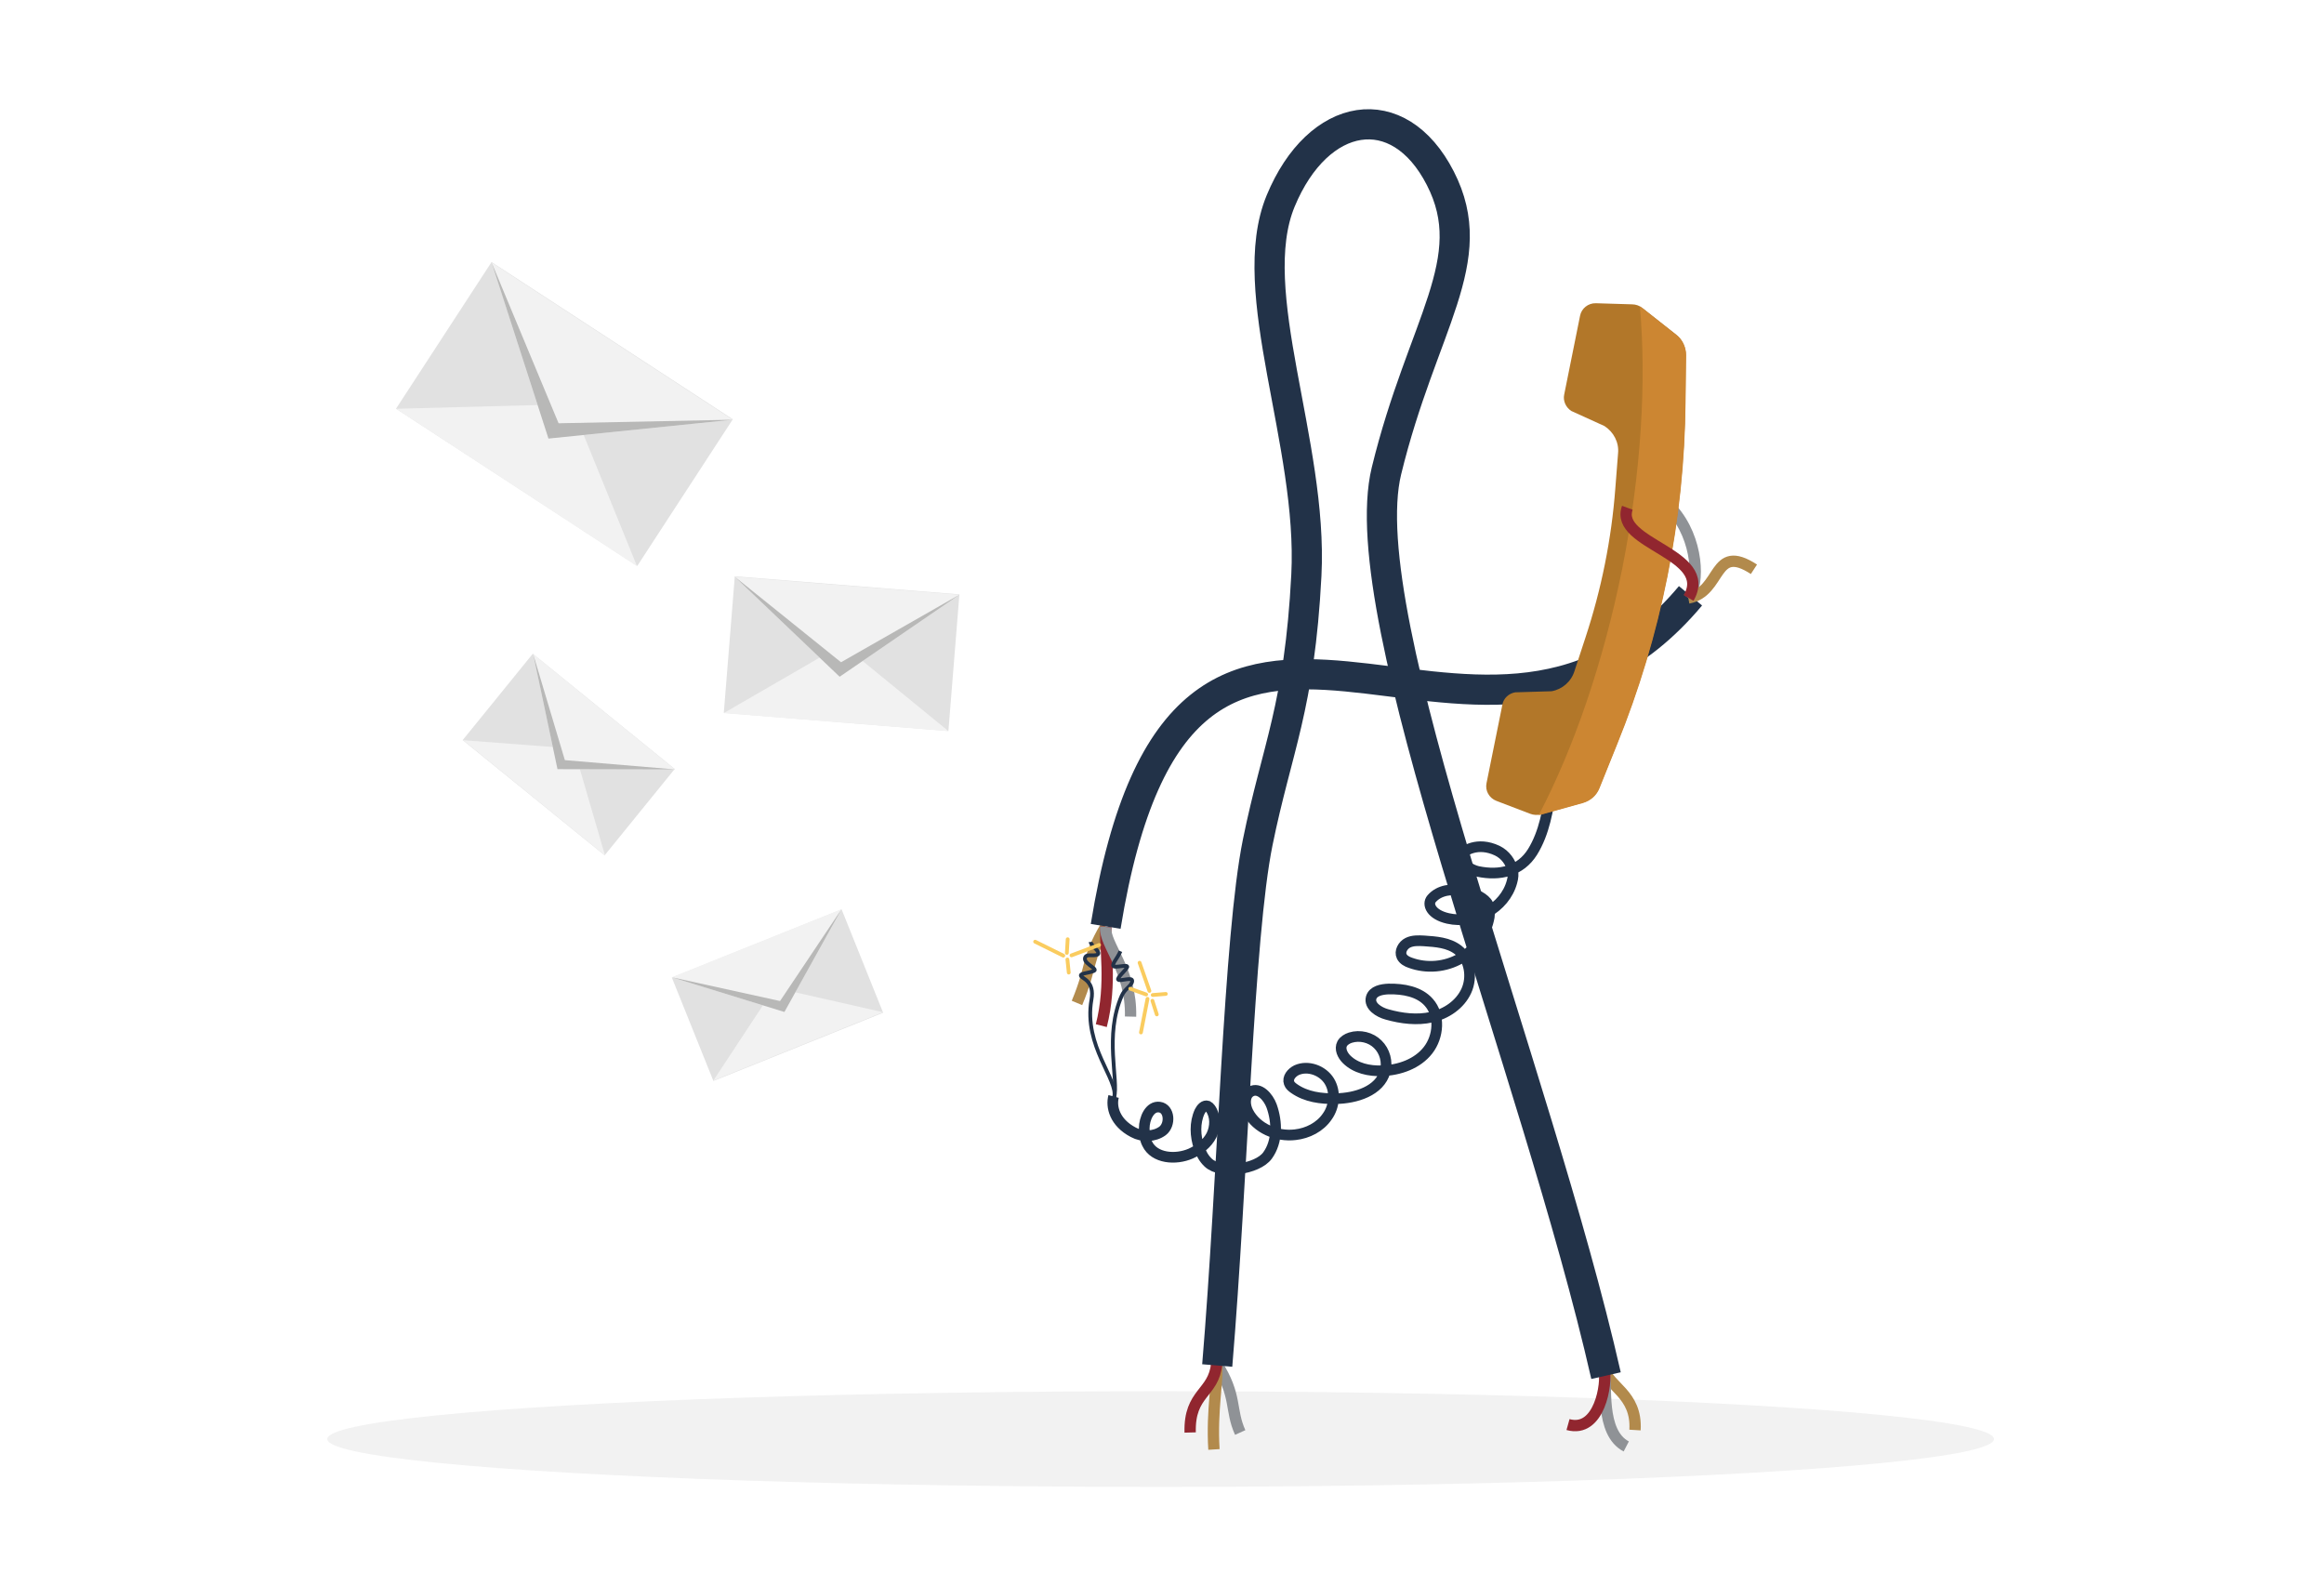 <?xml version="1.0" encoding="utf-8"?>
<!-- Generator: $$$/GeneralStr/196=Adobe Illustrator 27.6.0, SVG Export Plug-In . SVG Version: 6.00 Build 0)  -->
<svg version="1.1" id="Ebene_1" xmlns="http://www.w3.org/2000/svg" xmlns:xlink="http://www.w3.org/1999/xlink" x="0px" y="0px"
	 viewBox="0 0 850 580" style="enable-background:new 0 0 850 580;" xml:space="preserve">
<style type="text/css">
	.st0{fill:#F2F2F2;}
	.st1{fill:none;stroke:#B28A4C;stroke-width:4.14;stroke-miterlimit:10;}
	.st2{fill:none;stroke:#91262F;stroke-width:4.14;stroke-miterlimit:10;}
	.st3{fill:none;stroke:#8F9296;stroke-width:4.14;stroke-miterlimit:10;}
	.st4{fill:none;stroke:#223248;stroke-width:11.04;stroke-miterlimit:10;}
	.st5{fill:none;stroke:#223248;stroke-width:3.904;stroke-miterlimit:10;}
	.st6{fill:#B27729;}
	.st7{fill:#CC8632;}
	.st8{fill:none;stroke:#223248;stroke-width:1.38;stroke-miterlimit:10;}
	.st9{fill:none;stroke:#FACC5F;stroke-width:1.38;stroke-linecap:round;stroke-miterlimit:10;}
	.st10{fill:#E1E1E1;}
	.st11{fill:#B8B8B7;}
</style>
<ellipse class="st0" cx="424.5" cy="526.3" rx="304.8" ry="17.5"/>
<g>
	<g>
		<path class="st1" d="M393.9,366.8c5.8-13.9,3.3-15.6,10.5-27.9"/>
		<path class="st2" d="M402.8,375.1c4-15.6,1.1-29.5,1.7-36.2"/>
		<path class="st3" d="M413.5,371.8c0.4-17.3-9.7-26.2-9.1-32.8"/>
	</g>
	<g>
		<path class="st3" d="M445,498.8c7.5,11.7,4.8,16.7,8.6,25.1"/>
		<path class="st1" d="M445,498.8c0.6,5.7-1.9,16.8-1,31.3"/>
		<path class="st2" d="M445,498.8c-1.1,11-10.1,10.4-9.7,25.1"/>
	</g>
	<g>
		<path class="st1" d="M586.7,500.6c1.4,6.5,12.1,9.1,11.3,22.4"/>
		<path class="st3" d="M586.7,500.6c1.2,5.5-1.7,23.3,8.1,28.4"/>
		<path class="st2" d="M586.7,500.6c1.2,5.5-1.7,23.6-13.2,20.4"/>
	</g>
	<path class="st4" d="M587.4,503.1c-25.7-113.2-93.4-277.1-80.3-330.9c13.1-53.7,35.1-77,19.7-107c-15.3-29.9-44.7-24.8-58.4,8.3
		c-13.7,33.1,11.9,88.5,9.4,136.9c-2.5,48.4-10.8,63.2-17.8,97.7s-9.1,123.2-14.8,191.3"/>
	<path class="st4" d="M404.4,338.8c28.8-177.2,134.6-26.3,213.9-120.9"/>
	<path class="st5" d="M567.4,287.9c-1.2,8.2-2.5,16.6-6.9,23.7c-4.4,7-11.9,8.8-20,7.1c-2.8-0.6-7.3-3.5-6.1-6c0.7-1.5,6-5,13.2-1.6
		c3.1,1.5,4.9,4.3,5.6,7c0.4,1.4,0.2,3-0.2,4.4c-2.6,9.7-13.7,15.6-23.4,13.4c-6.2-1.4-7.7-5.2-6-7.2c5.6-6.5,18.7-2,20.6,2
		c0.5,1.1,0.7,3.4,0.5,4.6c-1.1,6.3-5,12-10.5,15.2c-5.5,3.2-12.4,3.8-18.4,1.6c-1.2-0.4-2.5-1.1-3.1-2.3c-0.9-1.8,0.4-4.1,2.2-5
		c1.8-0.9,3.9-0.8,5.9-0.7c4.4,0.3,9,0.6,12.5,3.3c4.3,3.4,5.3,10,3,15c-2.3,5-7.3,8.4-12.7,9.6c-5.3,1.2-11,0.5-16.3-1
		c-3-0.8-6.6-3.1-5.8-6.1c0.7-2.5,3.8-3.1,6.4-3.2c5.3-0.1,11.2,0.9,14.7,4.9c4.2,4.7,3.6,12.5-0.3,17.5c-3.9,5-10.5,7.3-16.8,7.5
		c-4.7,0.2-9.7-0.9-13-4.2c-1.5-1.5-2.6-3.8-1.6-5.7c0.6-1.1,1.8-1.8,3-2.2c3.5-1.1,7.5-0.1,10,2.4c2.6,2.5,3.7,6.5,2.7,10
		c-2,7.1-10.7,9.8-18.1,9.9c-5.3,0.1-10.8-0.6-15.2-3.7c-0.7-0.5-1.5-1.1-1.8-2c-0.7-1.9,0.9-3.8,2.7-4.7c4.2-1.9,9.6,0.1,12,4
		s1.9,9.3-0.8,13c-2.6,3.8-7.1,6.1-11.7,6.6c-6.7,0.8-14.1-2.3-17.2-8.3c-1.3-2.5-1.5-6.1,1-7.5c3.1-1.7,6.4,2,7.6,5.3
		c2.1,5.9,2.2,13-1.5,18.1s-17.1,7-21.7,2.6c-1.6-1.5-2.6-3.4-3.3-5.4c-1.5-4.3-1.7-9.2,0.2-13.3c0.6-1.2,1.7-2.4,2.9-2
		c0.4,0.2,0.7,0.5,1,0.9c2,2.8,1.9,6.7,0.4,9.8c-1.6,3.1-4.5,5.3-7.6,6.7c-5.5,2.4-13.3,1.8-15.9-3.6c-0.9-1.7-1.1-3.7-1.1-5.6
		c0-3.6,2-8.3,5.6-7.8c3.7,0.5,4.1,6.4,1.1,8.7c-3,2.2-7.4,2.3-10.7,0.5c-6.9-3.6-8.2-9.4-7.2-13.1"/>
	<path class="st3" d="M611.7,186.4c9.5,10.8,10,27.1,5.9,32.4"/>
	<g>
		<path class="st6" d="M567.5,252.8l-13.3,0.4c-2.4,0.4-4.3,2.2-4.7,4.5l-5.8,28.7c-0.6,2.8,1,5.5,3.6,6.5l12.3,4.7
			c1.3,0.5,2.8,0.6,4.1,0.2l15.1-4.2c2.8-0.8,5-2.7,6.1-5.4l6.4-15.9c16.2-39.9,24.7-82.4,25.1-125.5l0.2-17.1
			c0-2.8-1.3-5.6-3.5-7.3l-12.3-9.7c-1.1-0.9-2.5-1.4-3.9-1.4l-13.2-0.4c-2.8-0.1-5.3,1.9-5.8,4.6l-5.8,28.8c-0.5,2.3,0.6,4.7,2.6,6
			l12.1,5.5c3.4,2.2,5.4,6,5,10l-1,12.8c-1.4,18.6-5.1,36.9-10.9,54.5l-4,12.2C574.7,249.3,571.4,252.1,567.5,252.8z"/>
		<path class="st7" d="M616.5,147l0.2-17.1c0-2.8-1.3-5.6-3.5-7.3l-12.3-9.7c-0.3-0.3-0.7-0.5-1.1-0.7c2.4,27.3,0.5,60.4-6.4,95.4
			c-7,34.9-17.9,66.2-30.6,90.5c0.3,0,0.7-0.1,1-0.2l15.1-4.2c2.8-0.8,5-2.7,6.1-5.4l6.4-15.9C607.6,232.6,616.1,190,616.5,147z"/>
	</g>
	<path class="st1" d="M641.5,208.2c-15.2-9.9-11.6,8.2-24,10.5"/>
	<path class="st2" d="M595.2,185.7c-4.9,13.4,31.8,16.7,22.4,33"/>
	<path class="st8" d="M407.5,401.4c1.7-6.4-3.7-22.6,2.8-37.3c1.1-2.5,3.7-3.6,3.8-5.3c0.2-1.7-4.4,0.2-5.1-0.5
		c-0.7-0.6,3.1-3.7,3.3-4.7c0.2-1-4.6,0.5-5.1-0.3c-0.5-0.9,1.4-2.6,2.6-5.4"/>
	<path class="st8" d="M407.5,401.4c1.7-6.4-11.3-18.8-8.3-35.8c1.2-6.7-3.3-7.7-3.8-8.6c-0.6-1,2.1-1,4.4-1.8c2.4-0.7-3.1-2.5-3-4.6
		c0.2-2.1,3.1-0.7,4.6-1.5c1.5-0.8-2.4-3.2-2.5-4.6"/>
	<g>
		<line class="st9" x1="388.9" y1="349.5" x2="378.6" y2="344.4"/>
		<line class="st9" x1="390.5" y1="343.5" x2="390.2" y2="348.5"/>
		<line class="st9" x1="391.9" y1="349.4" x2="402" y2="345.6"/>
		<line class="st9" x1="390.4" y1="350.9" x2="390.9" y2="355.7"/>
	</g>
	<g>
		<line class="st9" x1="419.7" y1="365.3" x2="417.3" y2="377.6"/>
		<line class="st9" x1="413.4" y1="361.6" x2="419.2" y2="363.7"/>
		<line class="st9" x1="420.4" y1="362.4" x2="416.8" y2="352.1"/>
		<line class="st9" x1="421.5" y1="366" x2="423.1" y2="371"/>
		<line class="st9" x1="421.6" y1="363.9" x2="426.4" y2="363.5"/>
	</g>
</g>
<g>
	<g>
		
			<rect x="174.4" y="98.9" transform="matrix(0.546 -0.838 0.838 0.546 -33.257 241.62)" class="st10" width="64" height="105.3"/>
		<polygon class="st0" points="208.9,147.8 144.9,149.5 233,207.1 		"/>
		<polygon class="st0" points="200.6,160.4 179.8,96 268,153.5 		"/>
		<polygon class="st11" points="200.6,160.4 179.8,96 204.3,154.8 268,153.5 		"/>
	</g>
	<g>
		
			<rect x="282.8" y="197.9" transform="matrix(8.029867e-02 -0.997 0.997 8.029867e-02 44.712 526.777)" class="st10" width="50.1" height="82.4"/>
		<polygon class="st0" points="308.1,235.7 264.7,260.8 346.9,267.4 		"/>
		<polygon class="st0" points="307.1,247.5 268.7,210.9 350.9,217.5 		"/>
		<polygon class="st11" points="307.1,247.5 268.7,210.9 307.6,242.2 350.9,217.5 		"/>
	</g>
	<g>
		
			<rect x="250.9" y="343.5" transform="matrix(0.928 -0.373 0.373 0.928 -115.215 132.379)" class="st10" width="66.9" height="40.7"/>
		<polygon class="st0" points="283.3,361.2 260.9,395.2 323,370.2 		"/>
		<polygon class="st0" points="286.9,370.1 245.7,357.4 307.8,332.5 		"/>
		<polygon class="st11" points="286.9,370.1 245.7,357.4 285.3,366.1 307.8,332.5 		"/>
	</g>
	<g>
		
			<rect x="187.8" y="242.6" transform="matrix(0.63 -0.776 0.776 0.63 -137.346 263.568)" class="st10" width="40.7" height="66.9"/>
		<polygon class="st0" points="209.9,273.8 169.4,270.7 221.3,312.9 		"/>
		<polygon class="st0" points="203.9,281.3 195,239.2 246.9,281.4 		"/>
		<polygon class="st11" points="203.9,281.3 195,239.2 206.6,278 246.9,281.4 		"/>
	</g>
</g>
<g>
	<g>
	</g>
</g>
</svg>
